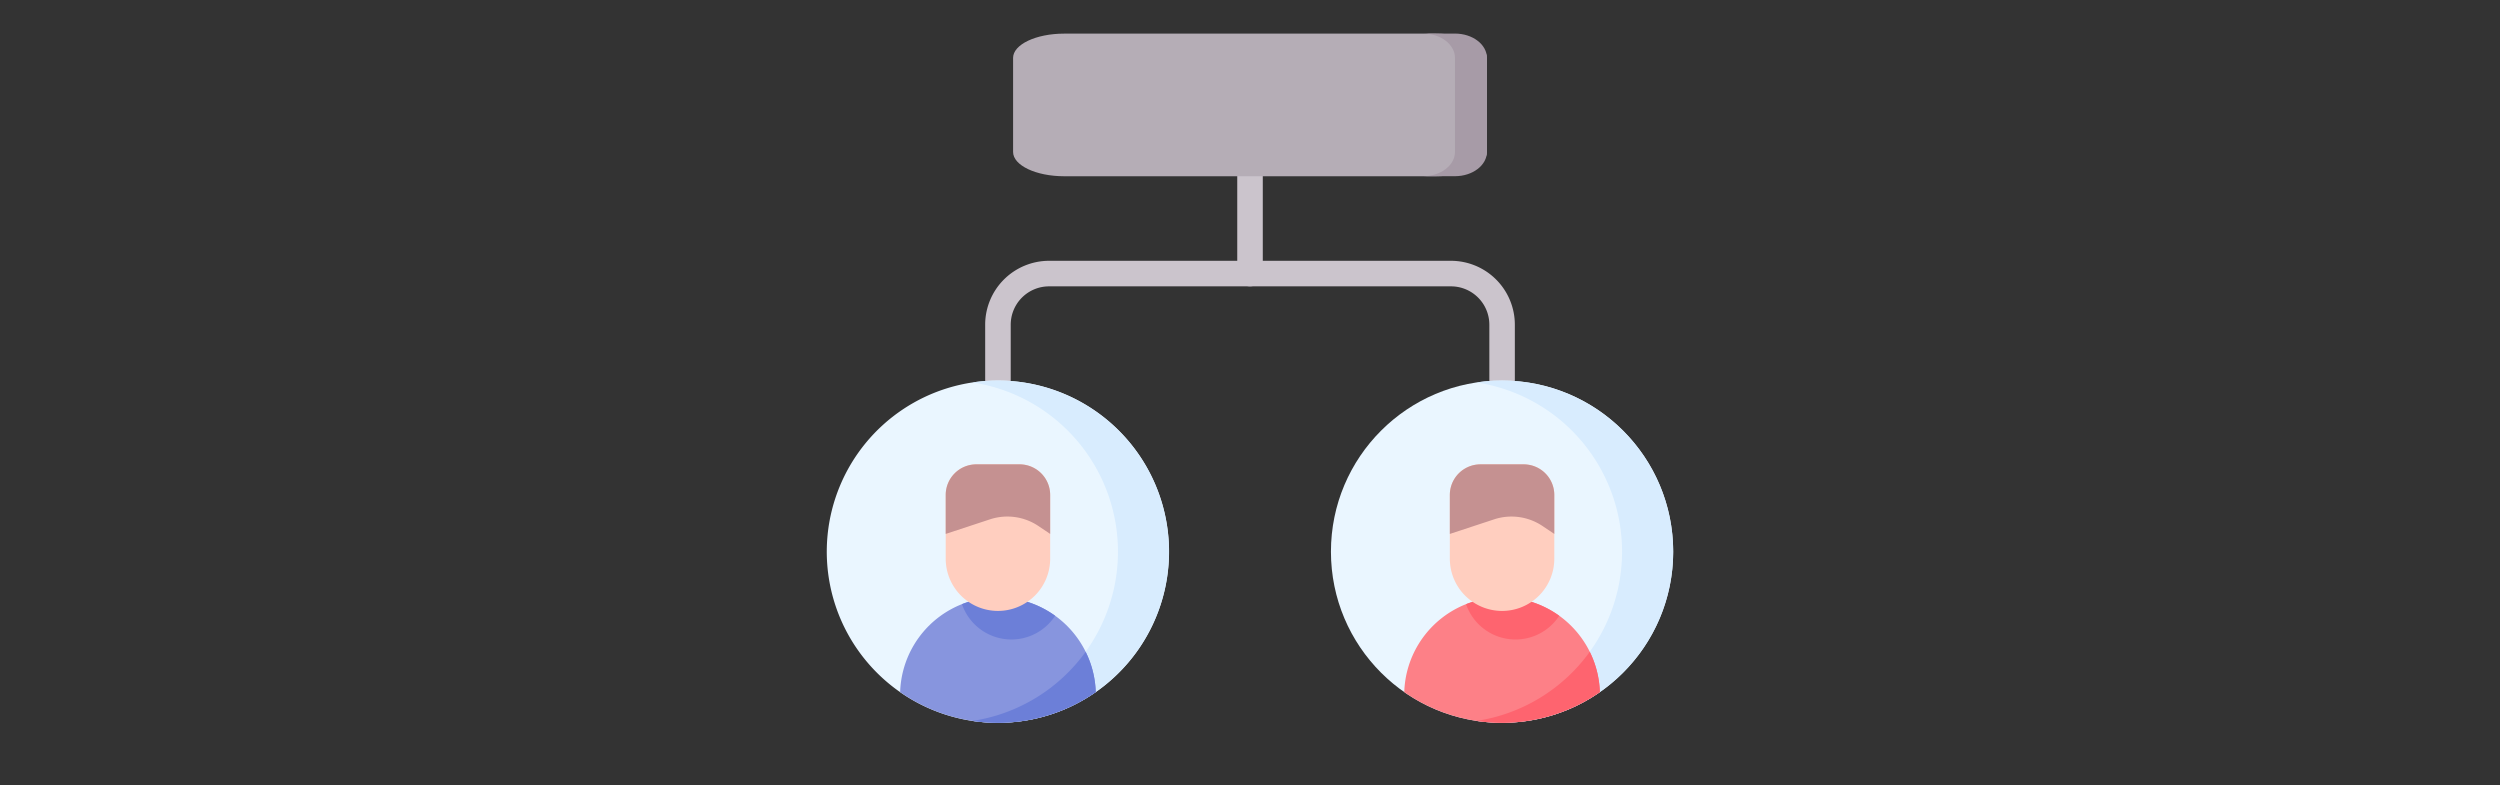 <svg xmlns="http://www.w3.org/2000/svg" width="242" height="76" viewBox="0 0 242 76"><rect x="0" y="0" width="242" height="76" fill="#333333" stroke="none"/><defs><style>.a{fill:#cbc4cc;}.b{fill:#eaf6ff;}.c{fill:#d8ecfe;}.d{fill:#b5adb6;}.e{fill:#a79ba7;}.f{fill:#8795de;}.g{fill:#6c7fd8;}.h{fill:#ffcebf;}.i{fill:#c59191;}.j{fill:#fd8087;}.k{fill:#fe646f;}.l{fill:none;}</style></defs><g transform="translate(-674 -847)"><g transform="translate(754.033 835.038)"><g transform="translate(15.332 37.204)"><path class="a" d="M145.832,245.332A1.236,1.236,0,0,1,144.6,244.1v-5.413a3.713,3.713,0,0,0-3.709-3.709H101.979a3.713,3.713,0,0,0-3.709,3.709V244.1a1.236,1.236,0,0,1-2.473,0v-5.413a6.189,6.189,0,0,1,6.182-6.182h38.908a6.189,6.189,0,0,1,6.182,6.182V244.1A1.237,1.237,0,0,1,145.832,245.332Z" transform="translate(-95.797 -232.501)"></path></g><g transform="translate(39.731 27.787)"><path class="a" d="M249.511,185.538a1.236,1.236,0,0,1-1.236-1.236v-9.417a1.236,1.236,0,0,1,2.473,0V184.3A1.236,1.236,0,0,1,249.511,185.538Z" transform="translate(-248.274 -173.648)"></path></g><g transform="translate(0.003 48.799)"><path class="b" d="M33.133,321.527a16.567,16.567,0,1,1-16.566-16.566,16.564,16.564,0,0,1,16.566,16.566Z" transform="translate(-0.003 -304.961)"></path></g><path class="c" d="M90.551,304.961a16.694,16.694,0,0,0-2.462.185,16.567,16.567,0,0,1-.008,32.76,16.565,16.565,0,1,0,2.47-32.946Z" transform="translate(-73.984 -256.162)"></path><path class="d" d="M153.606,13.811H117.63c-2.731,0-4.945-1.054-4.945-2.353v-9.1c0-1.3,2.214-2.353,4.945-2.353h35.976c2.731,0,4.945,1.054,4.945,2.353v9.1C158.551,12.757,156.337,13.811,153.606,13.811Z" transform="translate(-94.651 15.212)"></path><path class="e" d="M340.6,0H337.51c1.708,0,3.092,1.054,3.092,2.353v9.1c0,1.3-1.384,2.353-3.092,2.353H340.6c1.708,0,3.092-1.054,3.092-2.353v-9.1c0-1.3-1.384-2.353-3.092-2.353Z" transform="translate(-279.793 15.212)"></path><g transform="translate(7.101 56.911)"><g transform="translate(0 12.874)"><path class="f" d="M44.362,445.287a16.569,16.569,0,0,0,18.933,0,9.471,9.471,0,0,0-18.933,0Z" transform="translate(-44.362 -436.115)"></path></g><path class="g" d="M91.269,475.908a16.668,16.668,0,0,0,8.746-2.954,9.43,9.43,0,0,0-.978-3.9,16.56,16.56,0,0,1-10.957,6.688,16.966,16.966,0,0,0,3.189.168Z" transform="translate(-81.081 -450.907)"></path><g transform="translate(4.411)"><path class="g" d="M86.554,440.194a5.05,5.05,0,0,0,4.233-2.293,9.47,9.47,0,0,0-9.016-1.124A5.057,5.057,0,0,0,86.554,440.194Z" transform="translate(-80.196 -423.241)"></path><path class="h" d="M76.982,369.846a5.056,5.056,0,0,1-5.056-5.056v-6.169a2.964,2.964,0,0,1,2.964-2.964h4.184a2.964,2.964,0,0,1,2.964,2.964v6.169A5.056,5.056,0,0,1,76.982,369.846Z" transform="translate(-71.926 -355.658)"></path><path class="i" d="M79.074,355.658H74.89a2.964,2.964,0,0,0-2.964,2.964v3.771l4.284-1.411a5.385,5.385,0,0,1,4.692.647l1.135.764v-3.771A2.964,2.964,0,0,0,79.074,355.658Z" transform="translate(-71.926 -355.658)"></path></g></g><g transform="translate(48.802 48.799)"><circle class="b" cx="16.565" cy="16.565" r="16.565"></circle><path class="c" d="M395.5,304.96a16.691,16.691,0,0,0-2.473.184,16.567,16.567,0,0,1,0,32.762A16.566,16.566,0,1,0,395.5,304.96Z" transform="translate(-378.938 -304.96)"></path><g transform="translate(7.098 8.113)"><path class="j" d="M349.323,445.287a16.568,16.568,0,0,0,18.933,0,9.471,9.471,0,0,0-18.933,0Z" transform="translate(-349.323 -423.241)"></path><path class="k" d="M404.013,469.051a16.56,16.56,0,0,1-10.957,6.688,16.661,16.661,0,0,0,11.935-2.787A9.427,9.427,0,0,0,404.013,469.051Z" transform="translate(-386.058 -450.906)"></path><path class="k" d="M391.5,440.194a5.05,5.05,0,0,0,4.233-2.293,9.469,9.469,0,0,0-9.016-1.124,5.057,5.057,0,0,0,4.783,3.417Z" transform="translate(-380.734 -423.241)"></path><g transform="translate(4.411)"><path class="h" d="M381.943,369.846a5.056,5.056,0,0,1-5.056-5.056v-6.169a2.964,2.964,0,0,1,2.964-2.964h4.184A2.964,2.964,0,0,1,387,358.622v6.169A5.056,5.056,0,0,1,381.943,369.846Z" transform="translate(-376.887 -355.658)"></path><path class="i" d="M384.035,355.658h-4.184a2.964,2.964,0,0,0-2.964,2.964v3.771l4.284-1.411a5.385,5.385,0,0,1,4.692.647l1.135.764v-3.771a2.964,2.964,0,0,0-2.964-2.964Z" transform="translate(-376.887 -355.658)"></path></g></g></g></g><rect class="l" width="242" height="76" transform="translate(674 847)"></rect></g></svg>